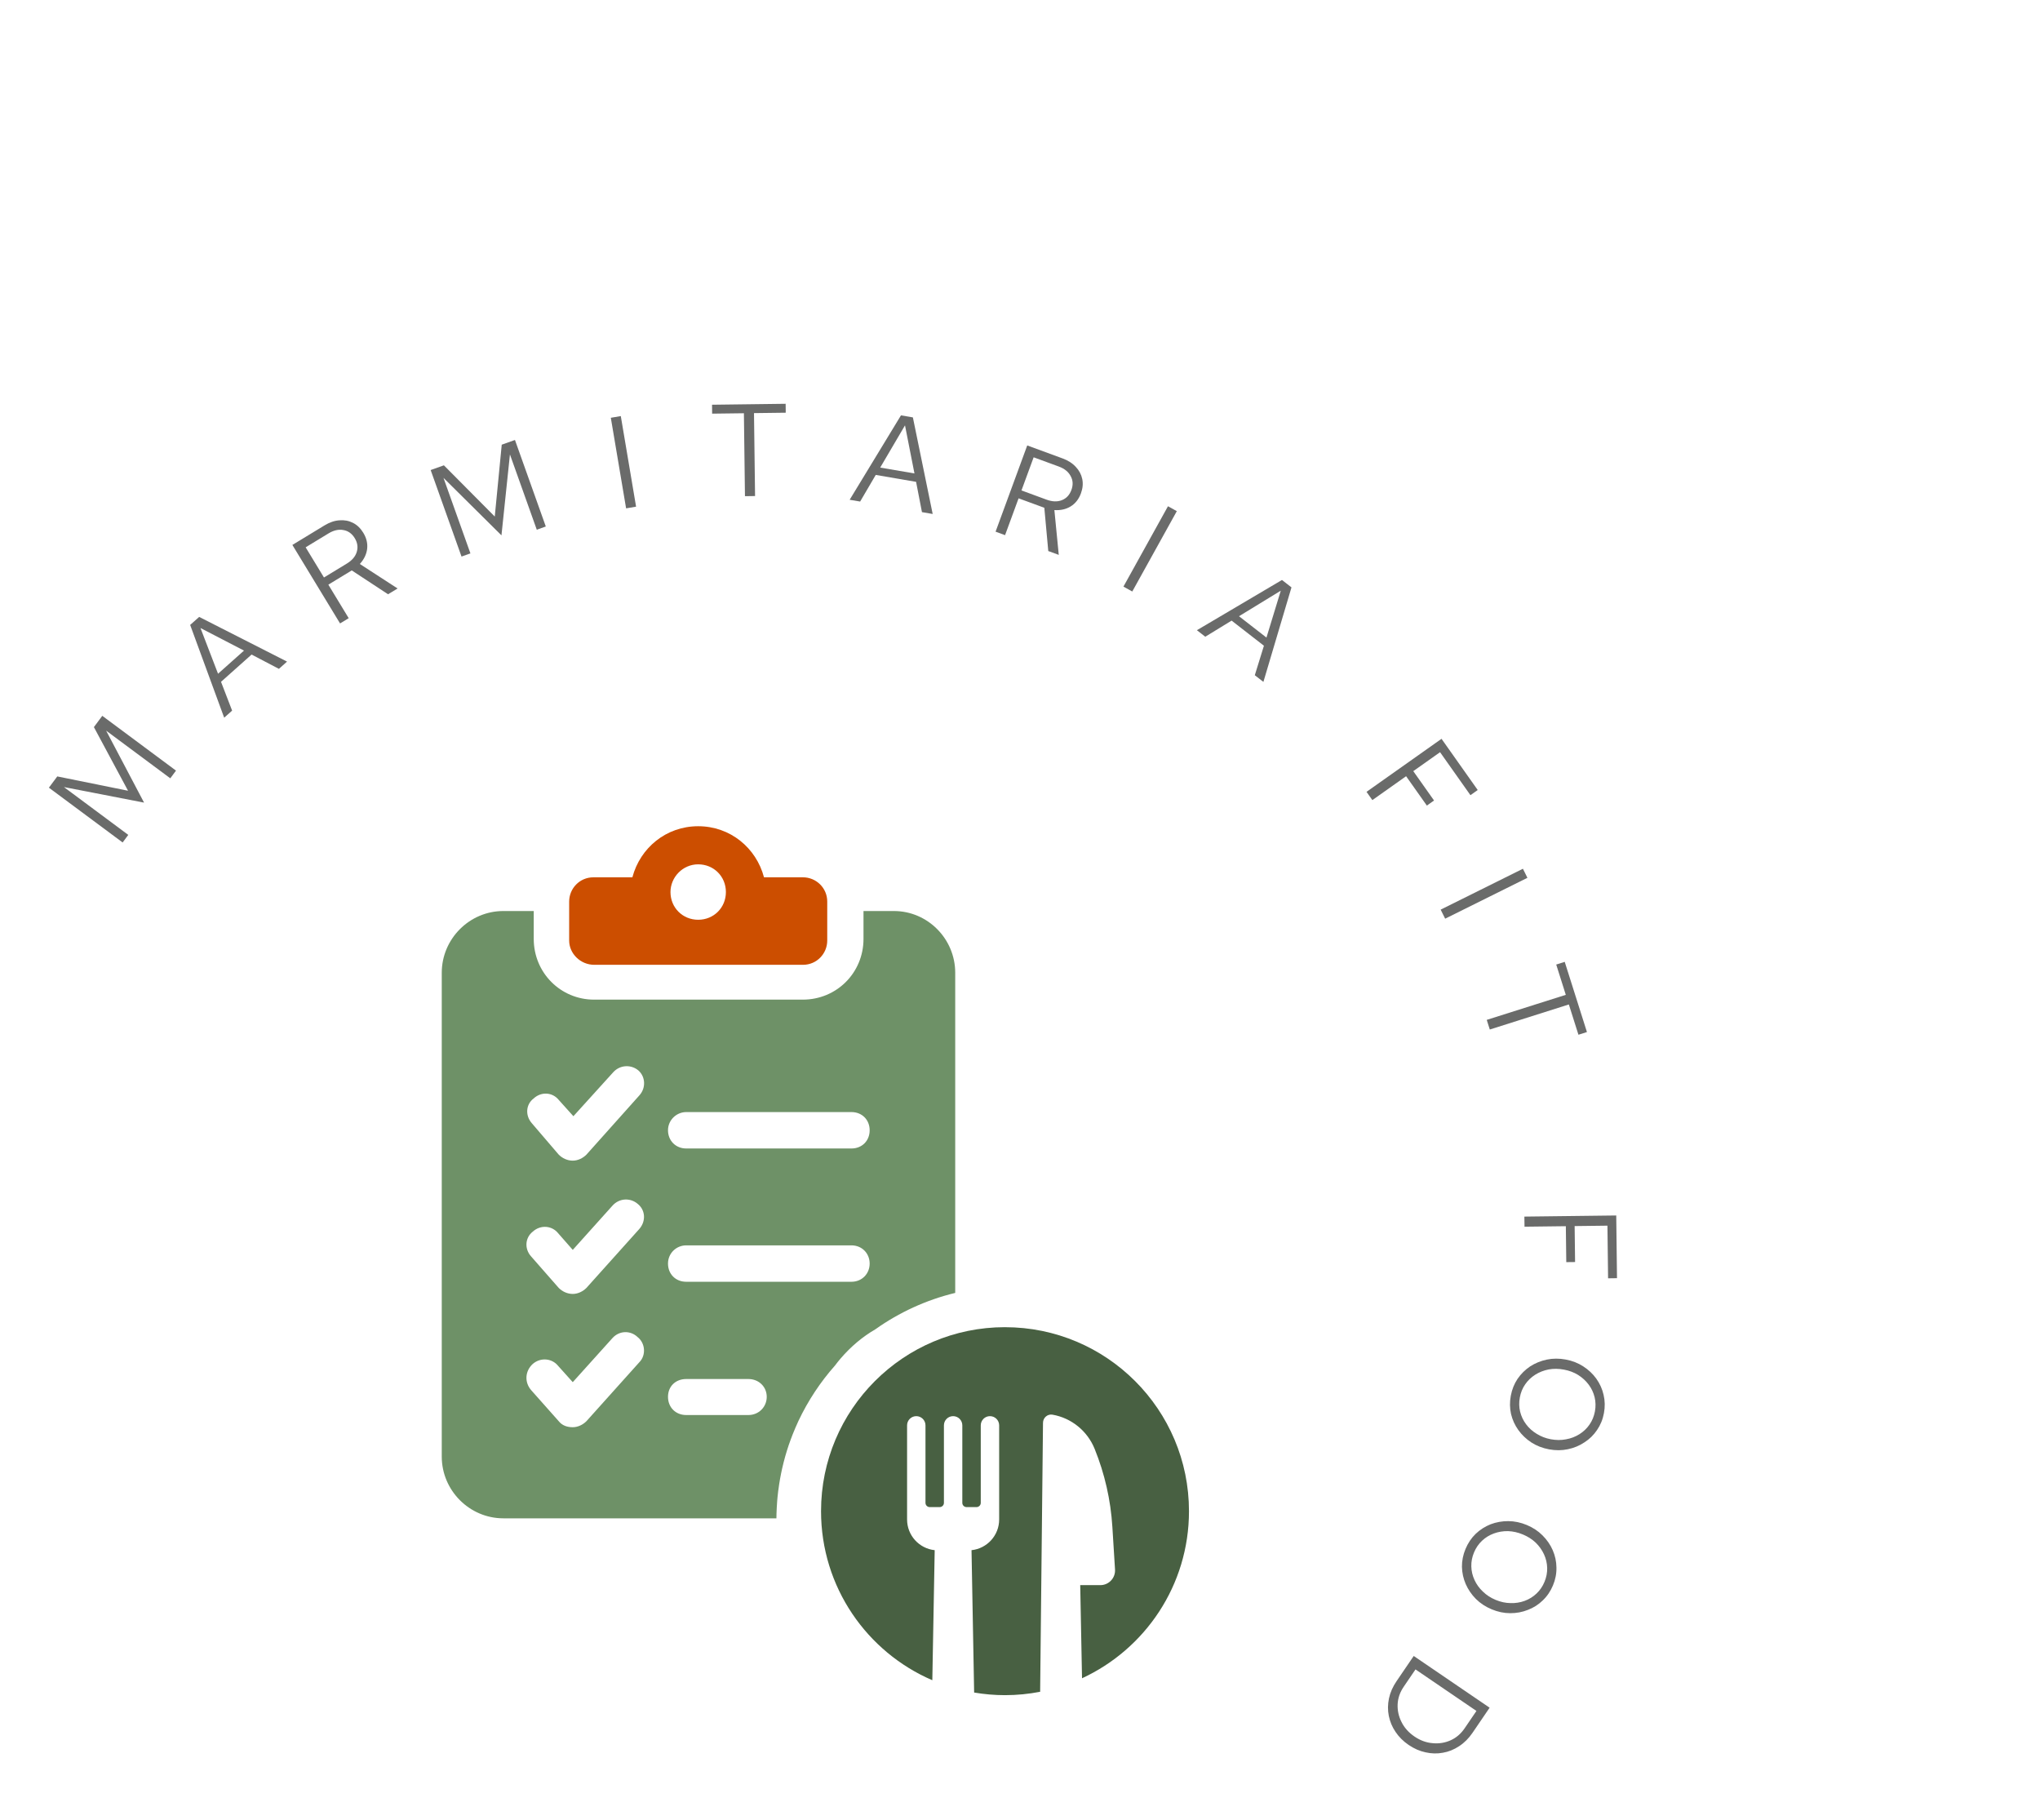 <svg width="102" height="91" viewBox="0 0 102 91" fill="none" xmlns="http://www.w3.org/2000/svg">
<g clip-path="url(#clip0_3_29)">
<path d="M40.149 43.858H38.2C37.811 42.386 36.512 41.304 34.909 41.304C33.307 41.304 32.009 42.386 31.619 43.858H29.67C28.977 43.858 28.458 44.422 28.458 45.071V47.02C28.458 47.669 29.021 48.232 29.714 48.232H40.149C40.841 48.232 41.362 47.669 41.362 47.02V45.071C41.362 44.379 40.798 43.858 40.149 43.858ZM34.909 45.98C34.131 45.98 33.524 45.374 33.524 44.595C33.524 43.858 34.131 43.209 34.909 43.209C35.688 43.209 36.295 43.815 36.295 44.595C36.295 45.374 35.689 45.98 34.909 45.98Z" fill="#CC4E00"/>
<path d="M44.694 45.543H43.175V46.936C43.175 48.63 41.833 49.973 40.139 49.973H29.705C28.03 49.973 26.687 48.63 26.687 46.936V45.543H25.169C23.474 45.543 22.088 46.936 22.088 48.63V72.816C22.088 74.51 23.474 75.903 25.169 75.903H38.821C38.821 75.822 38.823 75.743 38.825 75.663C38.828 75.563 38.832 75.464 38.838 75.367C38.84 75.31 38.843 75.254 38.849 75.198C38.85 75.148 38.853 75.1 38.858 75.051C38.864 74.977 38.87 74.905 38.877 74.833C38.877 74.814 38.881 74.794 38.884 74.775C38.892 74.689 38.902 74.605 38.912 74.521C38.913 74.507 38.915 74.494 38.919 74.482C38.929 74.393 38.941 74.304 38.956 74.216C38.955 74.215 38.955 74.211 38.957 74.208C38.972 74.113 38.987 74.018 39.004 73.924C39.021 73.829 39.039 73.733 39.059 73.638C39.073 73.567 39.088 73.496 39.104 73.426C39.128 73.319 39.154 73.213 39.18 73.109C39.207 73.004 39.234 72.898 39.264 72.795C39.317 72.611 39.374 72.427 39.435 72.246C39.467 72.157 39.498 72.067 39.531 71.976C39.564 71.888 39.599 71.798 39.632 71.71C39.678 71.596 39.724 71.482 39.773 71.369C39.821 71.257 39.872 71.145 39.923 71.033C40.401 70.022 41.017 69.09 41.752 68.262C41.841 68.142 41.935 68.024 42.034 67.909C42.55 67.309 43.133 66.822 43.767 66.454C44.954 65.612 46.304 64.986 47.761 64.634V48.63C47.761 46.936 46.387 45.543 44.694 45.543ZM31.963 68.104L29.322 71.047C29.146 71.223 28.896 71.348 28.638 71.348C28.362 71.348 28.111 71.267 27.936 71.047L26.561 69.498C26.21 69.096 26.254 68.537 26.637 68.186C27.026 67.848 27.597 67.898 27.905 68.28L28.638 69.096L30.621 66.894C30.972 66.505 31.531 66.505 31.882 66.844C32.265 67.144 32.315 67.753 31.963 68.104ZM31.963 61.441L29.322 64.384C29.146 64.56 28.896 64.685 28.638 64.685C28.362 64.685 28.111 64.56 27.936 64.384L26.561 62.816C26.21 62.432 26.254 61.874 26.637 61.573C27.026 61.216 27.597 61.266 27.905 61.648L28.638 62.483L30.621 60.275C30.972 59.879 31.531 59.879 31.882 60.181C32.265 60.481 32.315 61.04 31.963 61.441ZM31.963 54.766L29.322 57.721C29.146 57.897 28.896 58.022 28.638 58.022C28.362 58.022 28.111 57.897 27.936 57.721L26.593 56.153C26.254 55.77 26.285 55.211 26.687 54.91C27.07 54.559 27.628 54.603 27.936 54.985L28.67 55.801L30.665 53.599C31.016 53.216 31.575 53.216 31.925 53.518C32.265 53.819 32.315 54.383 31.963 54.766ZM37.421 70.739H34.31C33.783 70.739 33.4 70.357 33.4 69.829C33.4 69.302 33.783 68.939 34.31 68.939H37.421C37.936 68.939 38.337 69.322 38.337 69.829C38.337 70.337 37.936 70.739 37.421 70.739ZM42.573 64.077H34.31C33.783 64.077 33.4 63.694 33.4 63.167C33.4 62.641 33.827 62.257 34.31 62.257H42.573C43.099 62.257 43.483 62.659 43.483 63.167C43.483 63.676 43.099 64.077 42.573 64.077ZM42.573 57.414H34.31C33.783 57.414 33.4 57.018 33.4 56.504C33.4 55.99 33.827 55.594 34.31 55.594H42.573C43.099 55.594 43.483 55.977 43.483 56.504C43.483 57.032 43.099 57.414 42.573 57.414Z" fill="#6E9167"/>
<path d="M50.25 66.347C45.17 66.347 41.052 70.466 41.052 75.545C41.052 79.335 43.343 82.588 46.616 83.996L46.735 77.495C45.959 77.414 45.354 76.758 45.354 75.96V71.255C45.354 71.001 45.56 70.795 45.814 70.795C46.068 70.795 46.274 71.001 46.274 71.255V75.13C46.274 75.247 46.369 75.342 46.487 75.342H46.983C47.101 75.342 47.196 75.247 47.196 75.13V71.255C47.196 71.001 47.402 70.795 47.656 70.795C47.91 70.795 48.116 71.001 48.116 71.255V75.13C48.116 75.247 48.211 75.342 48.329 75.342H48.825C48.942 75.342 49.038 75.247 49.038 75.13V71.255C49.038 71.001 49.244 70.795 49.498 70.795C49.752 70.795 49.958 71.001 49.958 71.255V75.96C49.958 76.758 49.352 77.414 48.576 77.495L48.707 84.612C49.209 84.697 49.724 84.743 50.249 84.743C50.851 84.743 51.437 84.684 52.007 84.574L52.15 71.129C52.15 70.876 52.376 70.677 52.624 70.721C53.564 70.885 54.366 71.527 54.733 72.433C55.234 73.67 55.535 74.984 55.618 76.325L55.751 78.462C55.778 78.885 55.44 79.243 55.017 79.243H54.011L54.101 83.899C57.257 82.441 59.449 79.25 59.449 75.546C59.449 70.466 55.331 66.348 50.25 66.348V66.347Z" fill="#486042"/>
</g>
<path d="M6.132 42.116L2.445 39.377L2.864 38.814L6.402 39.53L4.695 36.349L5.114 35.785L8.8 38.524L8.515 38.909L5.307 36.526L7.203 40.124L3.196 39.346L6.414 41.737L6.132 42.116Z" fill="#6A6B6A"/>
<path d="M11.209 35.878L9.508 31.241L9.959 30.84L14.352 33.074L13.946 33.437L12.579 32.722L11.051 34.085L11.606 35.525L11.209 35.878ZM10.902 33.681L12.2 32.524L10.024 31.396L10.902 33.681Z" fill="#6A6B6A"/>
<path d="M17.003 31.166L14.619 27.242L16.228 26.264C16.478 26.112 16.727 26.027 16.973 26.011C17.216 25.991 17.441 26.033 17.648 26.138C17.855 26.242 18.028 26.409 18.166 26.637C18.325 26.898 18.389 27.167 18.357 27.442C18.322 27.714 18.2 27.965 17.992 28.194L19.88 29.419L19.403 29.708L17.588 28.516L16.417 29.228L17.435 30.904L17.003 31.166ZM16.198 28.869L17.342 28.174C17.6 28.017 17.765 27.825 17.836 27.597C17.909 27.364 17.877 27.133 17.738 26.905C17.597 26.673 17.407 26.538 17.169 26.498C16.931 26.453 16.684 26.509 16.426 26.666L15.282 27.361L16.198 28.869Z" fill="#6A6B6A"/>
<path d="M23.076 27.823L21.533 23.498L22.195 23.262L24.738 25.823L25.087 22.23L25.748 21.995L27.29 26.32L26.839 26.481L25.497 22.718L25.073 26.763L22.174 23.889L23.521 27.665L23.076 27.823Z" fill="#6A6B6A"/>
<path d="M31.305 25.413L30.541 20.885L31.04 20.801L31.804 25.329L31.305 25.413Z" fill="#6A6B6A"/>
<path d="M37.248 24.805L37.195 20.659L35.607 20.679L35.602 20.233L39.282 20.186L39.287 20.632L37.7 20.652L37.753 24.798L37.248 24.805Z" fill="#6A6B6A"/>
<path d="M42.483 24.984L45.049 20.764L45.644 20.866L46.634 25.694L46.098 25.602L45.804 24.088L43.787 23.742L43.007 25.073L42.483 24.984ZM44.01 23.375L45.723 23.668L45.25 21.264L44.01 23.375Z" fill="#6A6B6A"/>
<path d="M49.779 26.579L51.362 22.268L53.129 22.917C53.404 23.018 53.625 23.16 53.791 23.342C53.959 23.52 54.066 23.722 54.113 23.949C54.16 24.176 54.138 24.415 54.046 24.665C53.94 24.953 53.77 25.17 53.534 25.316C53.3 25.459 53.029 25.52 52.719 25.499L52.938 27.739L52.414 27.547L52.216 25.384L50.929 24.912L50.253 26.753L49.779 26.579ZM51.074 24.517L52.33 24.979C52.614 25.083 52.866 25.092 53.089 25.006C53.317 24.917 53.477 24.748 53.569 24.497C53.663 24.243 53.651 24.01 53.532 23.799C53.42 23.585 53.222 23.426 52.939 23.322L51.682 22.861L51.074 24.517Z" fill="#6A6B6A"/>
<path d="M56.172 29.325L58.399 25.308L58.841 25.553L56.614 29.57L56.172 29.325Z" fill="#6A6B6A"/>
<path d="M59.845 31.505L64.098 28.994L64.574 29.364L63.17 34.089L62.74 33.755L63.196 32.281L61.58 31.025L60.264 31.831L59.845 31.505ZM61.95 30.806L63.323 31.873L64.039 29.529L61.95 30.806Z" fill="#6A6B6A"/>
<path d="M68.326 39.585L72.076 36.934L73.886 39.494L73.522 39.752L72.003 37.603L70.664 38.55L71.702 40.018L71.343 40.272L70.305 38.804L68.618 39.998L68.326 39.585Z" fill="#6A6B6A"/>
<path d="M72.033 45.474L76.146 43.43L76.371 43.883L72.258 45.926L72.033 45.474Z" fill="#6A6B6A"/>
<path d="M74.337 50.985L78.29 49.733L77.811 48.219L78.236 48.084L79.347 51.593L78.922 51.728L78.443 50.214L74.49 51.467L74.337 50.985Z" fill="#6A6B6A"/>
<path d="M76.219 60.819L80.812 60.763L80.85 63.898L80.404 63.904L80.372 61.273L78.732 61.293L78.754 63.091L78.314 63.096L78.292 61.299L76.226 61.324L76.219 60.819Z" fill="#6A6B6A"/>
<path d="M75.54 69.775C75.599 69.461 75.711 69.18 75.878 68.931C76.049 68.682 76.259 68.474 76.508 68.307C76.761 68.145 77.037 68.032 77.339 67.968C77.644 67.905 77.96 67.904 78.287 67.965C78.614 68.026 78.906 68.14 79.164 68.308C79.426 68.477 79.644 68.682 79.817 68.924C79.993 69.17 80.114 69.44 80.18 69.732C80.25 70.026 80.255 70.329 80.197 70.643C80.139 70.957 80.024 71.238 79.853 71.487C79.686 71.736 79.477 71.941 79.224 72.103C78.975 72.271 78.698 72.386 78.392 72.449C78.091 72.513 77.777 72.515 77.451 72.454C77.124 72.393 76.829 72.278 76.567 72.109C76.309 71.941 76.092 71.733 75.915 71.487C75.743 71.246 75.621 70.978 75.551 70.685C75.486 70.392 75.482 70.089 75.54 69.775ZM75.992 69.859C75.946 70.105 75.951 70.341 76.006 70.57C76.062 70.798 76.16 71.008 76.303 71.199C76.445 71.39 76.622 71.55 76.834 71.678C77.045 71.811 77.282 71.902 77.544 71.951C77.811 72 78.064 72.001 78.305 71.952C78.549 71.909 78.771 71.823 78.973 71.696C79.175 71.569 79.342 71.409 79.476 71.216C79.61 71.023 79.7 70.804 79.746 70.559C79.791 70.314 79.786 70.077 79.731 69.849C79.676 69.621 79.577 69.411 79.435 69.22C79.292 69.028 79.115 68.867 78.904 68.734C78.697 68.606 78.46 68.517 78.193 68.468C77.931 68.419 77.678 68.416 77.434 68.46C77.189 68.508 76.966 68.595 76.764 68.722C76.563 68.849 76.395 69.009 76.261 69.202C76.127 69.395 76.037 69.614 75.992 69.859Z" fill="#6A6B6A"/>
<path d="M73.276 77.434C73.399 77.139 73.568 76.888 73.783 76.679C74.002 76.471 74.251 76.312 74.529 76.201C74.81 76.095 75.105 76.042 75.412 76.043C75.724 76.044 76.034 76.109 76.34 76.237C76.647 76.365 76.909 76.538 77.126 76.756C77.347 76.977 77.517 77.222 77.636 77.495C77.757 77.773 77.819 78.061 77.822 78.361C77.829 78.663 77.772 78.961 77.649 79.255C77.526 79.55 77.355 79.801 77.136 80.008C76.921 80.218 76.673 80.375 76.392 80.481C76.114 80.592 75.819 80.647 75.507 80.645C75.199 80.644 74.891 80.58 74.585 80.452C74.278 80.325 74.014 80.151 73.793 79.931C73.576 79.712 73.407 79.464 73.285 79.186C73.167 78.914 73.104 78.627 73.097 78.326C73.094 78.026 73.153 77.729 73.276 77.434ZM73.7 77.611C73.604 77.841 73.56 78.073 73.566 78.308C73.572 78.543 73.625 78.769 73.725 78.985C73.824 79.202 73.964 79.395 74.144 79.565C74.323 79.739 74.535 79.877 74.781 79.98C75.032 80.084 75.279 80.138 75.525 80.14C75.772 80.149 76.008 80.112 76.232 80.03C76.456 79.948 76.653 79.826 76.824 79.665C76.996 79.504 77.129 79.309 77.225 79.079C77.321 78.849 77.365 78.616 77.359 78.381C77.353 78.147 77.3 77.921 77.201 77.704C77.101 77.487 76.962 77.292 76.784 77.118C76.607 76.95 76.394 76.814 76.144 76.71C75.897 76.607 75.65 76.552 75.403 76.543C75.153 76.539 74.917 76.578 74.693 76.66C74.469 76.742 74.272 76.863 74.101 77.024C73.93 77.185 73.796 77.38 73.7 77.611Z" fill="#6A6B6A"/>
<path d="M70.775 83.456L70.184 84.324C69.997 84.599 69.896 84.89 69.882 85.198C69.868 85.506 69.932 85.801 70.074 86.082C70.216 86.37 70.432 86.612 70.721 86.809C71.01 87.007 71.313 87.118 71.63 87.143C71.947 87.174 72.247 87.126 72.528 87.001C72.81 86.875 73.044 86.675 73.231 86.4L73.822 85.532L70.775 83.456ZM70.686 82.784L74.481 85.37L73.624 86.628C73.434 86.906 73.212 87.128 72.957 87.293C72.702 87.463 72.432 87.573 72.145 87.621C71.86 87.675 71.57 87.668 71.277 87.601C70.986 87.54 70.704 87.417 70.433 87.232C70.162 87.048 69.943 86.829 69.776 86.578C69.609 86.332 69.498 86.066 69.44 85.778C69.383 85.496 69.386 85.204 69.449 84.902C69.512 84.607 69.639 84.32 69.829 84.042L70.686 82.784Z" fill="#6A6B6A"/>
<defs>
<clipPath id="clip0_3_29">
<rect width="37.36" height="43.44" fill="white" transform="translate(22.088 41.304)"/>
</clipPath>
</defs>
</svg>
